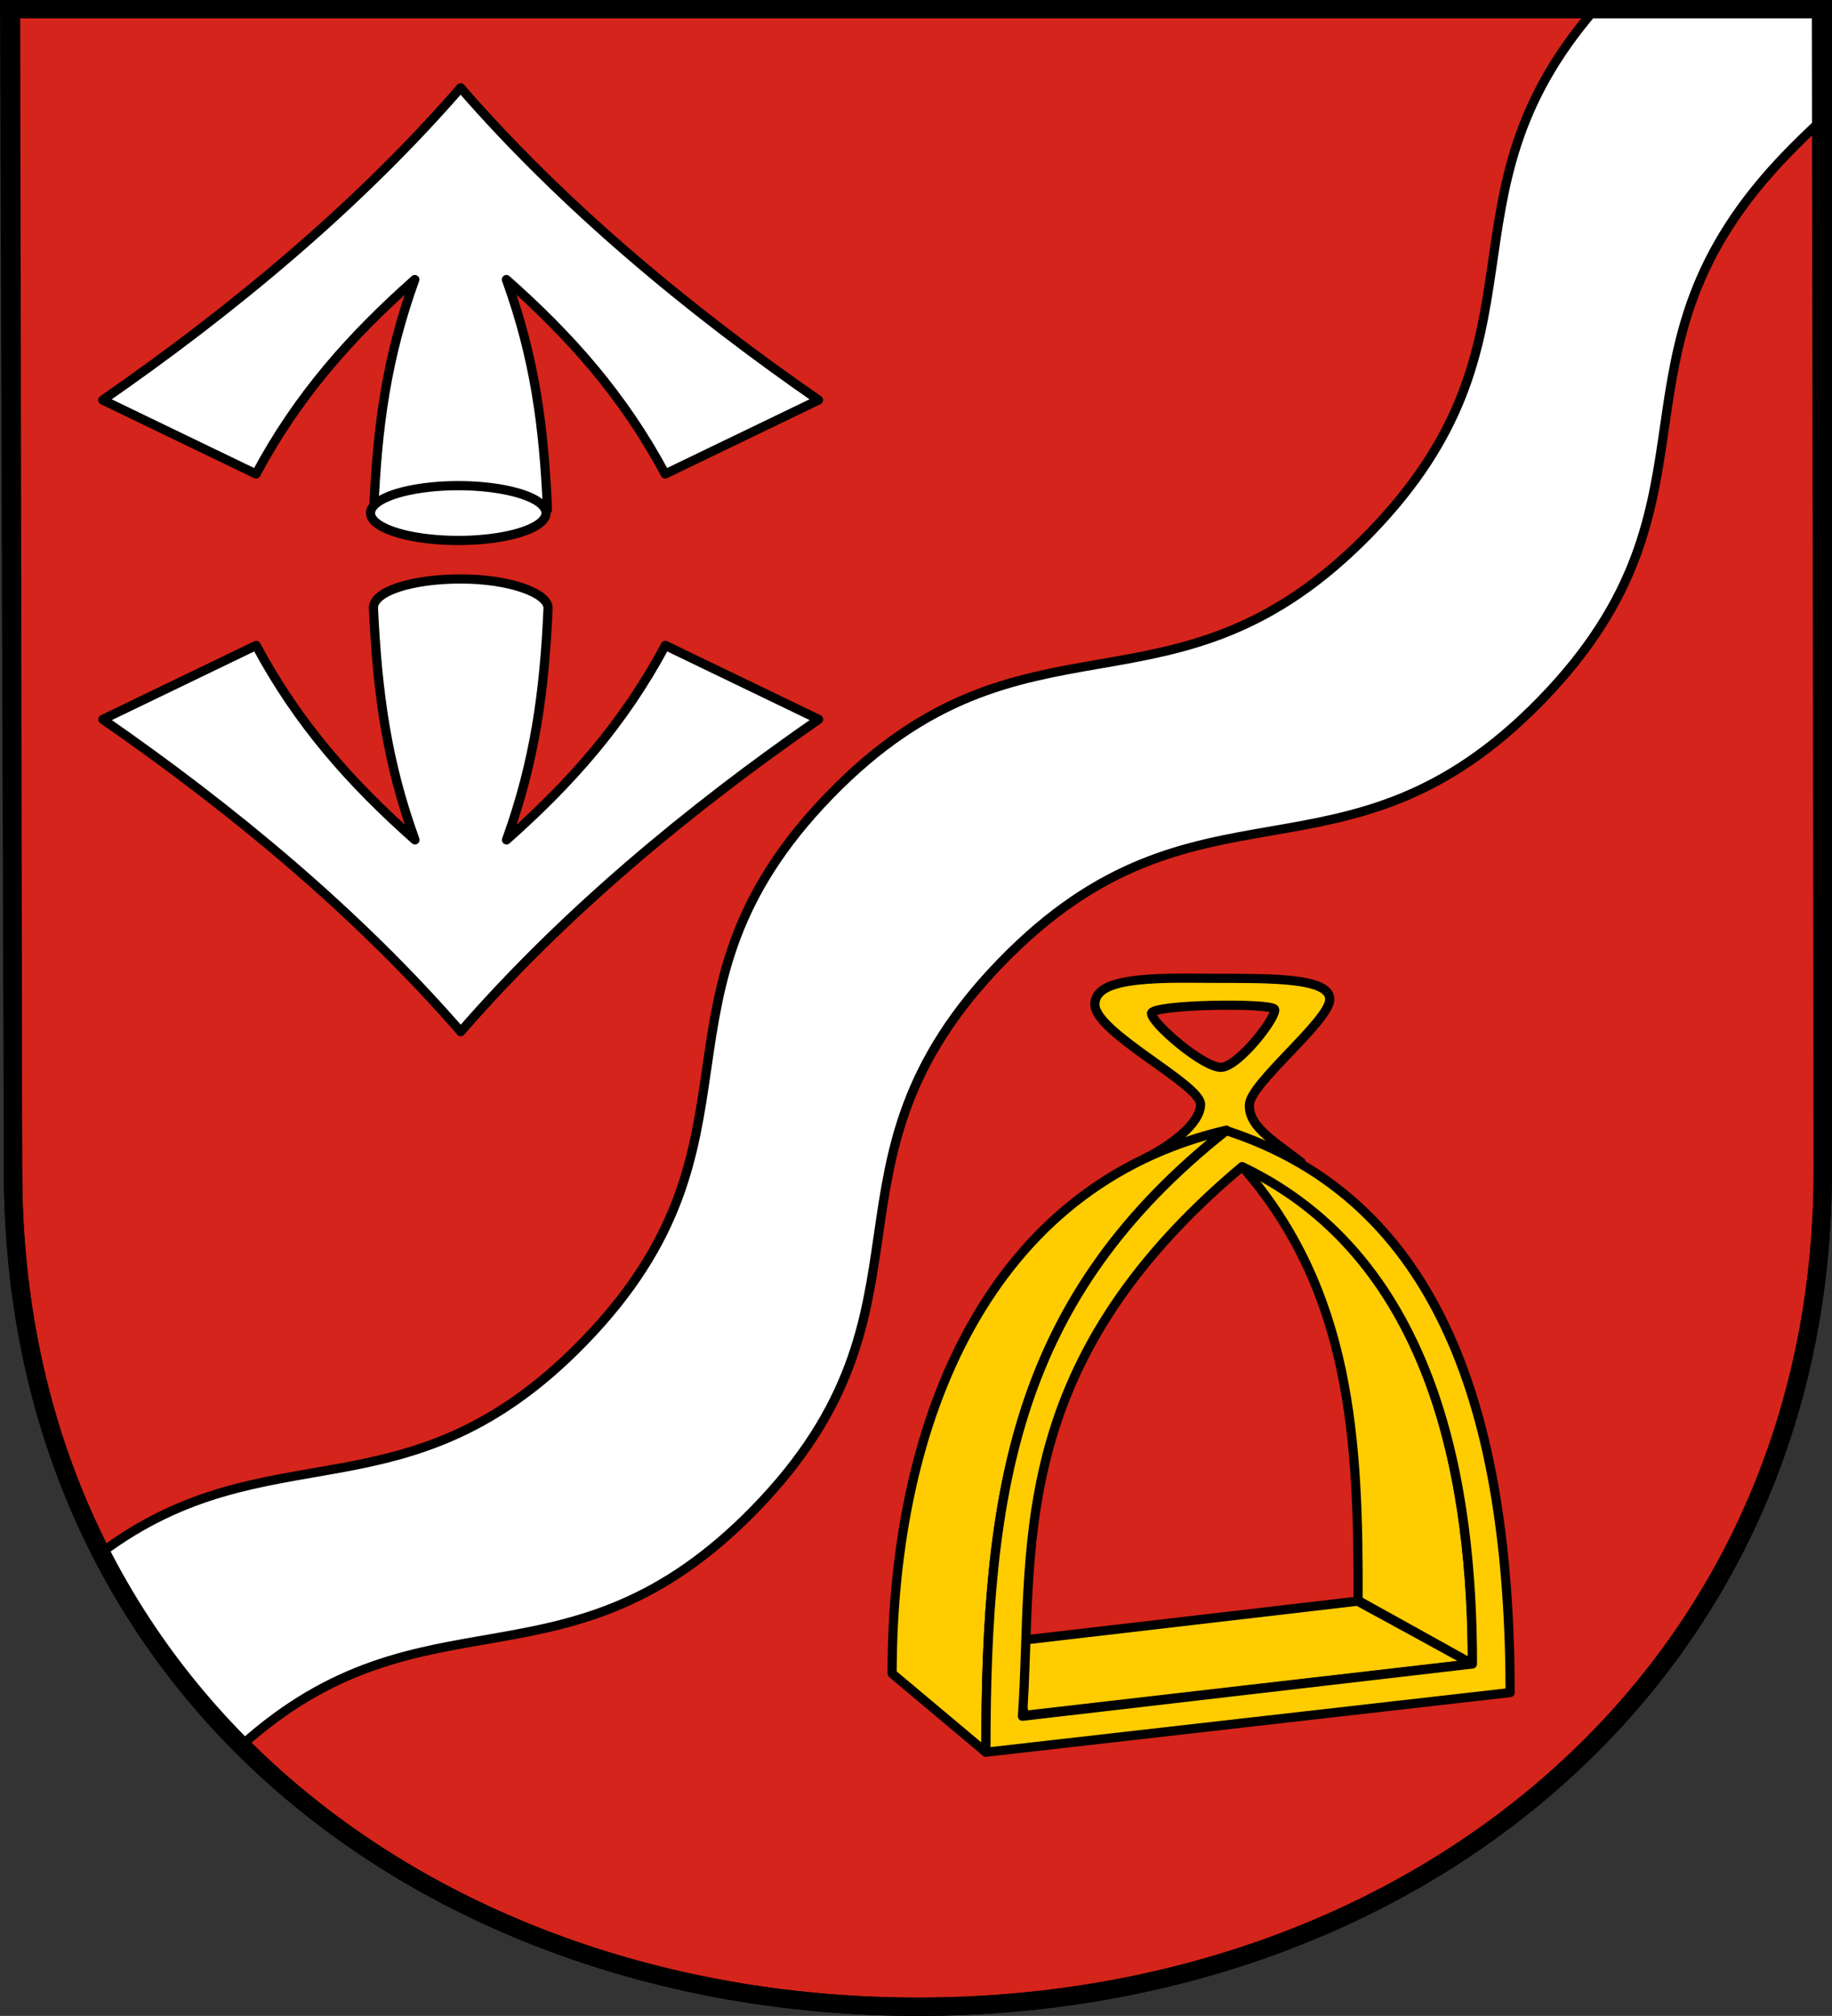 <?xml version="1.0" encoding="UTF-8" standalone="no"?>
<svg xmlns:inkscape="http://www.inkscape.org/namespaces/inkscape" xmlns:sodipodi="http://sodipodi.sourceforge.net/DTD/sodipodi-0.dtd" xmlns="http://www.w3.org/2000/svg" xmlns:svg="http://www.w3.org/2000/svg" version="1.0" width="750.033" height="825" id="svg2" sodipodi:docname="POL_gmina_Wiśniowa_COA.svg" inkscape:version="1.1.2 (b8e25be833, 2022-02-05)">
  <rect width="100%" height="100%" fill="#333333" stroke="none"/>
  <defs id="defs4">
    <marker markerUnits="strokeWidth" refX="10" refY="5" markerWidth="4" markerHeight="3" orient="auto" viewBox="0 0 10 10" id="ArrowStart">
      <path d="M 10,0 0,5 10,10 Z" id="path10"></path>
    </marker>
    <marker markerUnits="strokeWidth" refX="0" refY="5" markerWidth="4" markerHeight="3" orient="auto" viewBox="0 0 10 10" id="ArrowEnd">
      <path d="M 0,0 10,5 0,10 Z" id="path7"></path>
    </marker>
  </defs>
  <g transform="translate(-564.192,-243.812)" id="layer1">
    <path d="m 568.71,247.562 0.816,475.38 c 0,214.638 172.524,342.12 370.464,342.12 204.394,0 370.464,-136.462 370.464,-342.12 l 0.02,-475.38 z" style="fill:#d5241b;fill-opacity:1;stroke:#000000;stroke-width:7.5;stroke-miterlimit:4;stroke-dasharray:none;stroke-opacity:1" id="path5974" sodipodi:nodetypes="ccsccc"></path>
    <g style="stroke:#000000;stroke-width:3.75;stroke-linecap:round;stroke-linejoin:round;stroke-miterlimit:4;stroke-dasharray:none;stroke-opacity:1" id="g3469">
      <g transform="matrix(7.36,0,0,7.36,-1832.247,-3245.201)" style="fill:#ffffff;stroke:#000000;stroke-width:0.509;stroke-linecap:round;stroke-linejoin:round;stroke-miterlimit:4;stroke-dasharray:none;stroke-opacity:1" id="g3221">
        <path d="m 356.056,502.387 c -0.203,-4.671 -0.711,-8.428 -2.285,-12.794 3.554,3.148 6.498,6.448 8.834,10.814 2.843,-1.371 5.686,-2.741 8.529,-4.112 -7.26,-5.026 -14.215,-10.814 -19.909,-17.363 -5.694,6.549 -12.649,12.337 -19.909,17.363 2.843,1.371 5.686,2.741 8.529,4.112 2.335,-4.366 5.28,-7.666 8.834,-10.814 -1.574,4.366 -2.082,8.123 -2.285,12.794" style="fill:#ffffff;fill-rule:evenodd;stroke:#000000;stroke-width:0.509;stroke-linecap:round;stroke-linejoin:round;stroke-miterlimit:4;stroke-dasharray:none;stroke-opacity:1" id="path2239"></path>
        <path d="m 356.242,503.454 a 4.95,1.523 0 1 1 -9.9,0 4.95,1.523 0 1 1 9.9,0 z" transform="matrix(0.986,0,0,1,4.721,-0.875)" style="fill:#ffffff;fill-opacity:1;stroke:#000000;stroke-width:0.513;stroke-linecap:round;stroke-linejoin:round;stroke-miterlimit:4;stroke-dasharray:none;stroke-opacity:1" id="path2246"></path>
      </g>
      <path d="m 788.569,492.667 c 0,-6.188 -15.909,-11.915 -35.745,-11.915 -19.837,0 -35.936,5.022 -35.745,11.915 1.685,35.082 5.422,62.733 17.005,94.869 -26.156,-23.167 -47.829,-47.455 -65.018,-79.59 -20.925,10.089 -41.85,20.178 -62.776,30.267 53.434,36.993 104.626,79.59 146.533,127.793 41.907,-48.203 93.099,-90.8 146.533,-127.793 -20.925,-10.089 -41.85,-20.178 -62.776,-30.267 -17.189,32.135 -38.861,56.423 -65.017,79.59 11.584,-32.135 15.511,-60.491 17.005,-94.869 z" style="fill:#ffffff;fill-rule:evenodd;stroke:#000000;stroke-width:3.75;stroke-linecap:round;stroke-linejoin:round;stroke-miterlimit:4;stroke-dasharray:none;stroke-opacity:1" id="path3227"></path>
    </g>
    <g style="fill:#ffcc00;stroke:#000000;stroke-width:3.75;stroke-linecap:round;stroke-linejoin:round;stroke-miterlimit:4;stroke-dasharray:none;stroke-opacity:1" id="g3461">
      <path d="m 1042.815,644.184 c -16.92,0.399 -30.505,2.213 -30.361,10.81 0.193,11.464 43.121,32.507 43.241,40.711 0.119,8.204 -13.54,17.7 -22.54,22.08 21.267,0.557 42.444,1.052 63.711,1.61 -12.665,-9.558 -21.429,-14.918 -21.16,-23.461 0.276,-8.778 32.572,-34.17 32.891,-43.011 0.319,-9.08 -24.136,-8.7 -48.071,-8.74 -5.984,-0.01 -12.07,-0.133 -17.71,0 z m 43.156,12.635 c 1.376,2.749 -14.515,23.344 -21.68,23.789 -7.156,0.444 -28.598,-18.032 -28.66,-22.031 -0.063,-3.819 48.998,-4.438 50.34,-1.757 z" style="fill:#ffcc00;fill-rule:evenodd;stroke:#000000;stroke-width:3.75;stroke-linecap:round;stroke-linejoin:round;stroke-miterlimit:4;stroke-dasharray:none;stroke-opacity:1" id="path3327"></path>
      <path d="m 967.79,960.877 c 0,-108.539 12.187,-186.248 98.508,-254.562 -96.935,22.573 -136.864,118.293 -136.864,222.388 z" style="fill:#ffcc00;fill-rule:evenodd;stroke:#000000;stroke-width:3.75;stroke-linecap:round;stroke-linejoin:round;stroke-miterlimit:4;stroke-dasharray:none;stroke-opacity:1" id="path3267"></path>
      <path d="m 977.299,915.703 6.342,30.116 183.388,-21.13 -47.071,-25.63 0.205,0.006 z" style="fill:#ffcc00;fill-rule:evenodd;stroke:#000000;stroke-width:3.75;stroke-linecap:round;stroke-linejoin:round;stroke-miterlimit:4;stroke-dasharray:none;stroke-opacity:1" id="path3295"></path>
      <path d="m 1072.597,721.055 c 80.502,38.489 94.304,132.739 94.368,203.718 l -46.772,-25.974 c 0.235,-65.536 -2.708,-126.688 -47.596,-177.744 z" style="fill:#ffcc00;fill-rule:evenodd;stroke:#000000;stroke-width:3.75;stroke-linecap:round;stroke-linejoin:round;stroke-miterlimit:4;stroke-dasharray:none;stroke-opacity:1" id="path3257"></path>
      <path d="m 1066.275,706.515 c -86.267,68.214 -98.442,145.846 -98.442,254.386 L 1182.455,936.489 c -0.156,-114.043 -28.594,-201.489 -116.179,-229.974 z m 6.44,14.72 c 80.4,38.412 94.302,132.478 94.302,203.554 l -184.234,21.39 c 4.755,-66.989 -8.058,-142.618 89.932,-224.945 z" style="fill:#ffcc00;fill-rule:evenodd;stroke:#000000;stroke-width:3.75;stroke-linecap:round;stroke-linejoin:round;stroke-miterlimit:4;stroke-dasharray:none;stroke-opacity:1" id="path3274"></path>
    </g>
    <g transform="rotate(45.233,-250.738,835.939)" id="g3479"></g>
    <path d="m 1217.188,247.562 c -67.354,77.819 -14.852,134.851 -92.219,214.406 -80.469,82.745 -140.5,24.38 -220.969,107.125 -80.468,82.745 -20.438,141.13 -100.906,223.875 -72.466,74.515 -128.363,34.593 -197.531,86.344 15.125,29.573 34.556,55.953 57.438,78.875 75.232,-67.609 133.453,-17.84 210.344,-96.906 80.468,-82.745 20.438,-141.13 100.906,-223.875 80.469,-82.745 140.5,-24.349 220.969,-107.094 80.468,-82.745 20.438,-141.13 100.906,-223.875 4.542,-4.67 9.091,-9.071 13.656,-13.219 l -0.062,-45.656 z" style="fill:#ffffff;fill-rule:evenodd;stroke:#000000;stroke-width:3.75;stroke-linecap:butt;stroke-linejoin:miter;stroke-miterlimit:4;stroke-dasharray:none;stroke-opacity:1" id="path3483"></path>
    <path d="m 567.955,247.562 1.572,475.38 c 0,214.638 172.524,342.12 370.464,342.12 204.394,0 370.464,-136.462 370.464,-342.12 l -0.736,-475.38 z" style="fill:none;fill-opacity:1;stroke:#000000;stroke-width:7.5;stroke-miterlimit:4;stroke-dasharray:none;stroke-opacity:1" id="path3417"></path>
  </g>
</svg>
